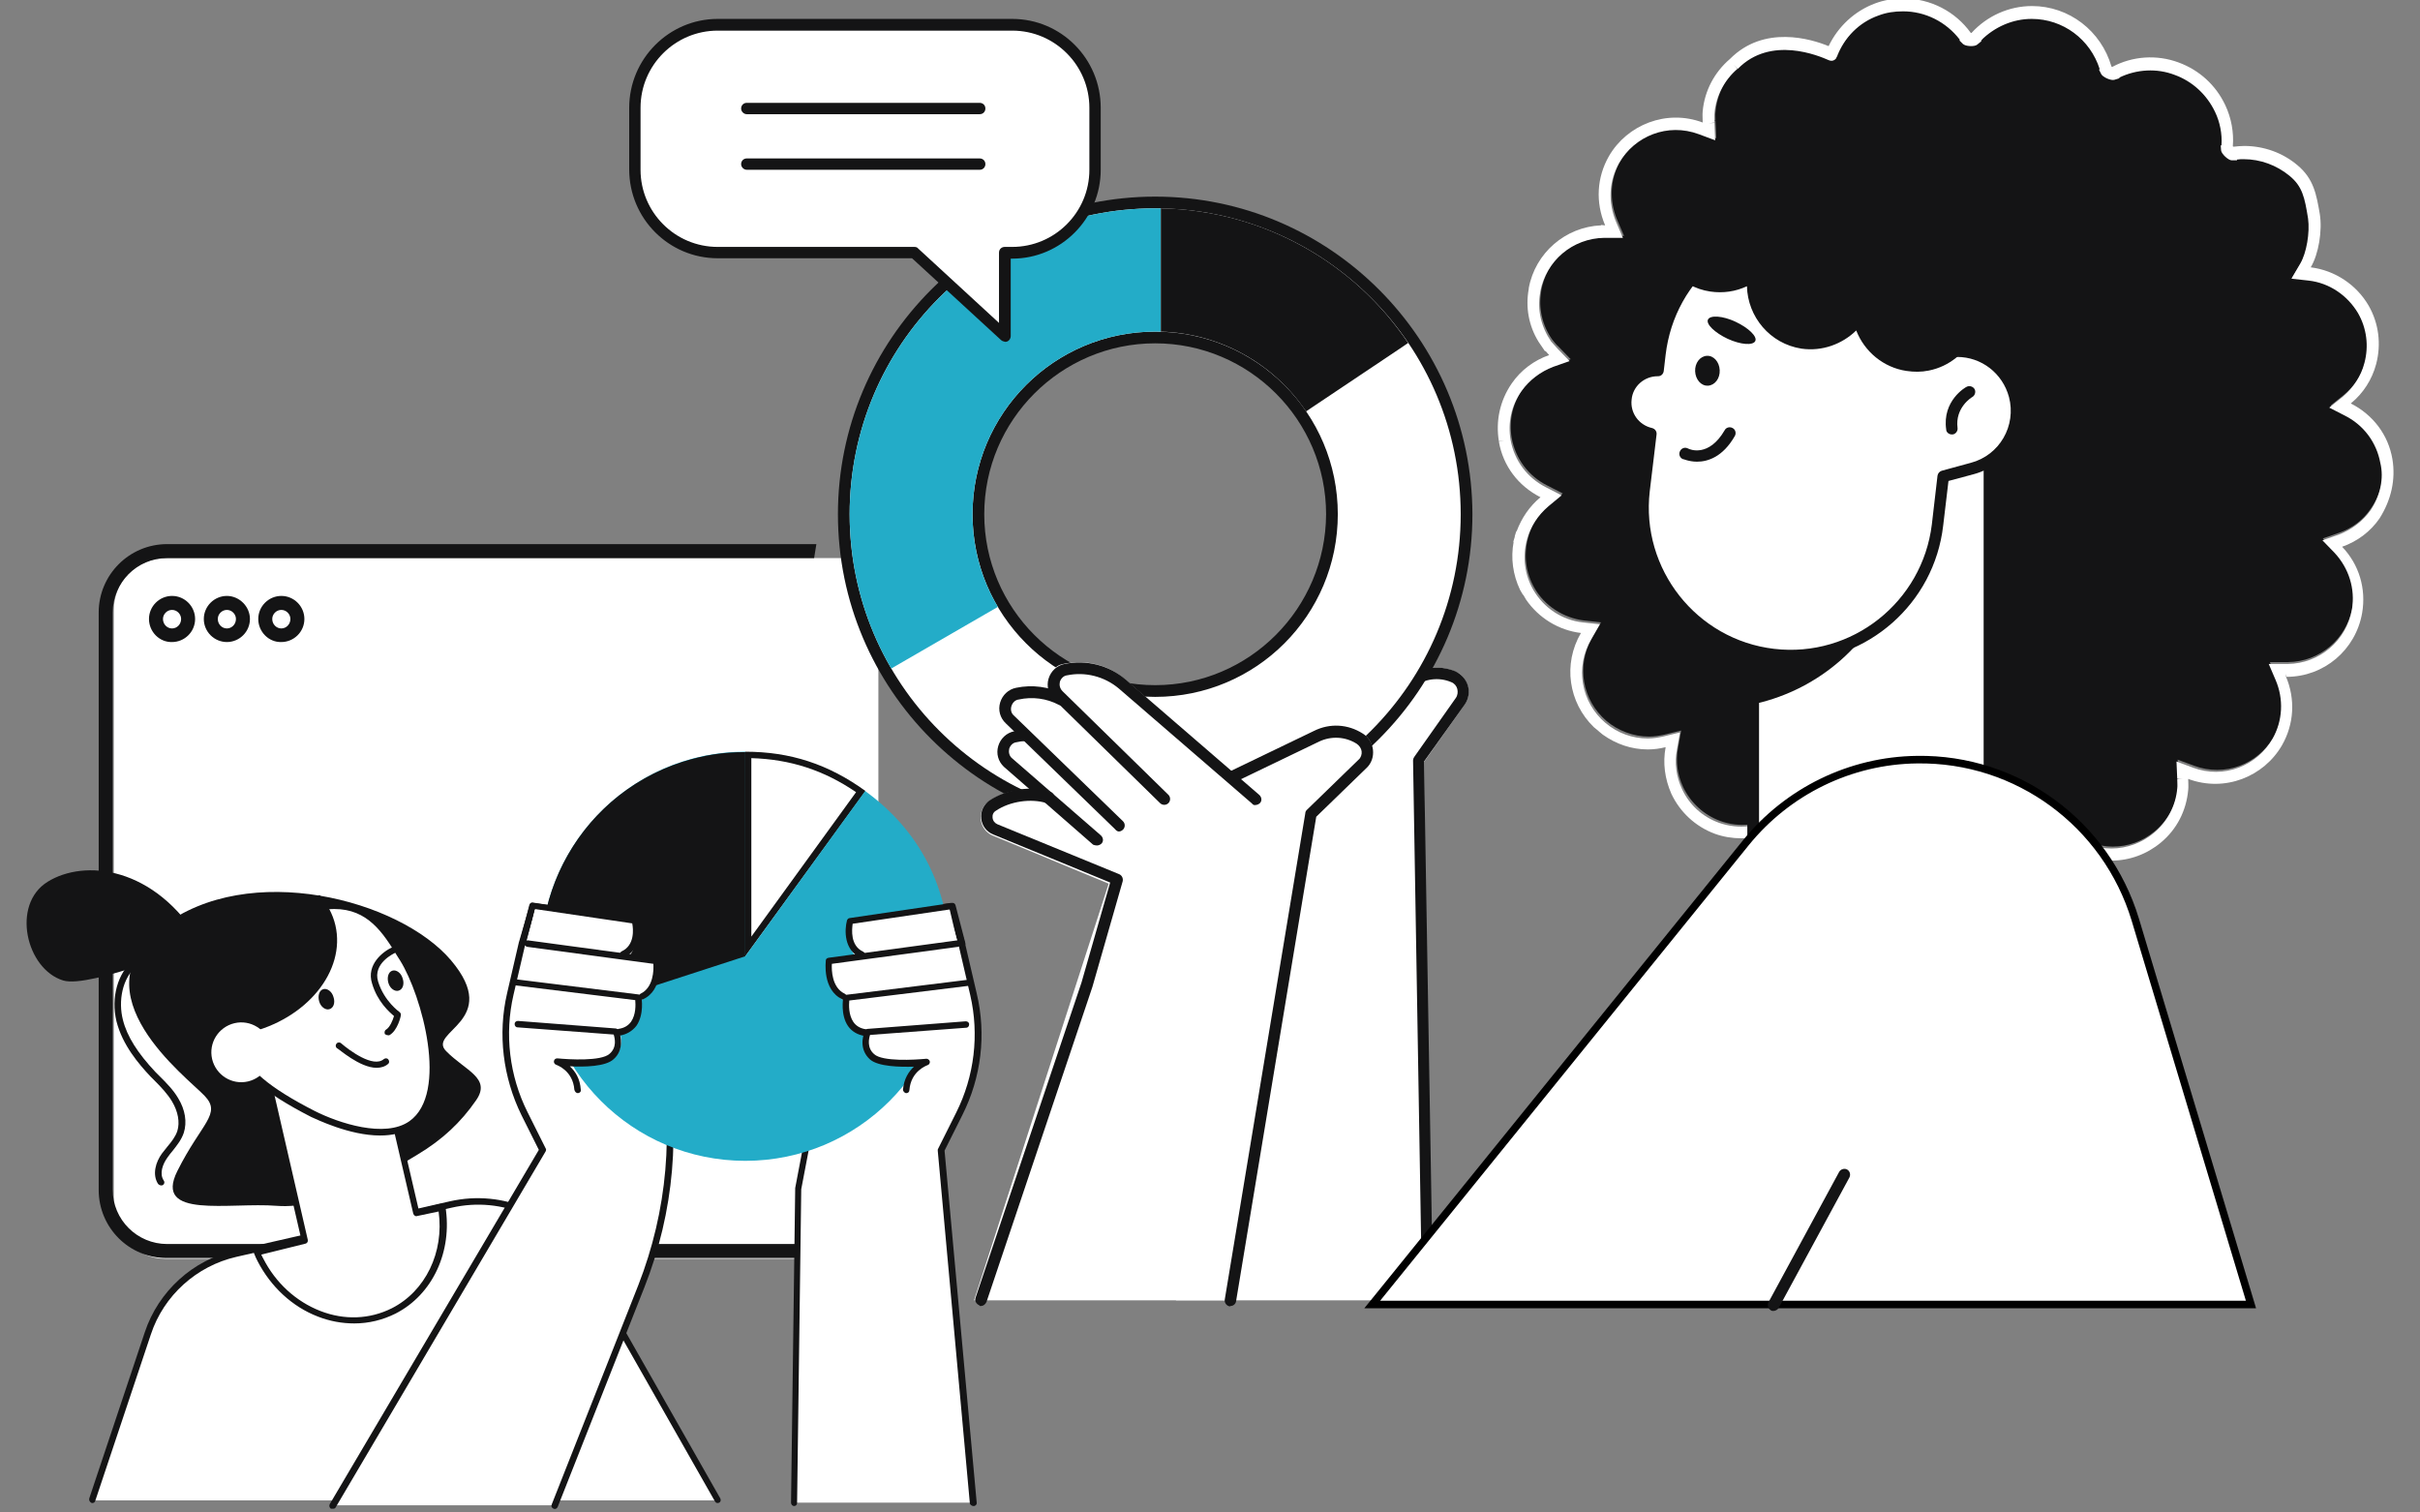 <?xml version="1.0" encoding="utf-8"?>
<!-- Generator: Adobe Illustrator 28.3.0, SVG Export Plug-In . SVG Version: 6.00 Build 0)  -->
<svg version="1.1" xmlns="http://www.w3.org/2000/svg" xmlns:xlink="http://www.w3.org/1999/xlink" x="0px" y="0px"
	 viewBox="0 0 640 400" style="enable-background:new 0 0 640 400;" xml:space="preserve">
<rect x="0" y="0" width="640" height="400" fill="#808080" stroke="none"/>
<style type="text/css">
	.st0{fill:#FFFFFF;}
	.st1{fill:#141415;}
	.st2{fill:#23ACC8;}
	.st3{fill:#FFFFFF;stroke:#000000;stroke-width:2;}
</style>
<g id="Layer_2">
</g>
<g id="Layer_1">
	<path class="st0" d="M215.3,147.6H43.7c-7.5,0-13.6,6.1-13.6,13.7v157.9c0,7.5,6.1,13.7,13.6,13.7h188.6V147.6H215.3z"/>
	<path class="st1" d="M26.1,314.7V162c0-10,8.1-18.1,18.1-18.1h171.7l-0.6,3.7H44.2c-8,0-14.4,6.5-14.4,14.4v152.6
		c0,8,6.5,14.4,14.4,14.4h188l-1.3,3.7H44.2C34.2,332.8,26.1,324.7,26.1,314.7"/>
	<path class="st0" d="M24.4,396.7l14.7-44c3.5-10.6,12.3-18.6,23.2-21.1l56.9-13c13.7-3.1,27.9,3.1,34.9,15.4l35.7,62.8H24.4z"/>
	<path class="st1" d="M24.4,397.5c0.4,0,0.7-0.2,0.8-0.6l14.7-44c3.4-10.3,12.1-18.1,22.6-20.5l56.9-13c13.5-3.1,27.1,2.9,34,14.9
		l35.7,62.8c0.2,0.4,0.7,0.5,1.1,0.3c0.4-0.2,0.5-0.7,0.3-1.1l-35.7-62.8c-7.2-12.7-21.6-19-35.8-15.8l-56.9,13
		c-11.1,2.5-20.2,10.8-23.8,21.6l-14.7,44c-0.1,0.4,0.1,0.9,0.5,1.1C24.2,397.5,24.3,397.5,24.4,397.5L24.4,397.5z"/>
	<path class="st0" d="M210.2,397.4l1.1-83.1l13.5-70.9l26.9-3.8l2.9,9.9l3.1,13.3c2.5,10.6,1.1,21.8-3.8,31.6l-4.8,9.6l8.5,93.4
		L210.2,397.4L210.2,397.4z"/>
	<path class="st1" d="M257.5,398.3C257.5,398.3,257.5,398.3,257.5,398.3c0.5,0,0.9-0.5,0.8-0.9l-8.5-93.1l4.7-9.4
		c5-9.9,6.4-21.3,3.8-32.2l-3.1-13.3l-2.9-10c-0.1-0.4-0.5-0.7-0.9-0.6l-26.9,3.8c-0.4,0.1-0.6,0.3-0.7,0.7l-13.5,70.9
		c0,0,0,0.1,0,0.1l-1.1,83.1c0,0.5,0.4,0.9,0.8,0.9h0c0.5,0,0.8-0.4,0.8-0.8l1.1-83l13.4-70.2l25.5-3.6l2.7,9.2l3.1,13.3
		c2.4,10.4,1.1,21.4-3.7,31l-4.8,9.6c-0.1,0.1-0.1,0.3-0.1,0.5l8.5,93.4C256.7,398,257,398.3,257.5,398.3L257.5,398.3z"/>
	<path class="st0" d="M146.7,398.1l22.9-58c7.8-19.7,9.7-41.3,5.4-62.1l-7.2-34.6l-26.9-3.8l-2.9,9.9l-3.1,13.3
		c-2.5,10.6-1.1,21.8,3.8,31.6l4.8,9.6l-55.5,94.1L146.7,398.1L146.7,398.1z"/>
	<path class="st1" d="M88.1,399c0.3,0,0.6-0.1,0.7-0.4l55.5-94.1c0.1-0.2,0.2-0.6,0-0.8l-4.8-9.6c-4.8-9.6-6.1-20.6-3.7-31l3.1-13.3
		l2.6-9.2l25.6,3.6l7,34c4.3,20.7,2.4,42-5.3,61.7l-22.9,58c-0.2,0.4,0,0.9,0.5,1.1c0.4,0.2,0.9,0,1.1-0.5l22.9-58
		c7.9-20,9.8-41.6,5.4-62.6l-7.2-34.6c-0.1-0.4-0.4-0.6-0.7-0.7l-26.9-3.8c-0.4-0.1-0.8,0.2-0.9,0.6l-2.9,9.9l-3.1,13.4
		c-2.5,10.8-1.1,22.2,3.8,32.2l4.6,9.2l-55.3,93.7c-0.2,0.4-0.1,0.9,0.3,1.2C87.8,399,88,399,88.1,399L88.1,399z"/>
	<path class="st0" d="M227.6,209.3c-9.1-6.4-18.6-9.5-29.7-9.7v50.6L227.6,209.3L227.6,209.3z"/>
	<path class="st1" d="M198.7,200.5c10.3,0.3,19.2,3.2,27.7,9l-27.7,38.2V200.5z M197.1,198.8v54.1l31.8-43.7
		C219.1,202.1,209,198.8,197.1,198.8z"/>
	<path class="st2" d="M197.1,252.9v-54.1c-29.8,0-54,24.2-54,54.1c0,29.9,24.2,54.1,54,54.1c29.8,0,54-24.2,54-54.1
		c0-17.9-7.8-33.2-22.3-43.7L197.1,252.9z"/>
	<path class="st1" d="M197.1,252.9l-51.4,16.7c-9.2-28.4,6.3-58.9,34.7-68.1c5.7-1.8,10.7-2.6,16.7-2.6V252.9L197.1,252.9z"/>
	<path class="st1" d="M110.5,305.3c-9,5.5-24.7,14.6-37.3,13.6c-12.6-1-32.7,3.6-26.3-9.2c6.4-12.8,11.8-15.1,7.2-19.9
		c-4.6-4.9-34.3-27.1-11.3-44.7c23-17.7,62.9-7.2,76.5,8.9c13.6,16.1-6.5,18.8-1.3,24c5.1,5.2,12,7.1,7.9,13
		C121.9,296.8,117,301.4,110.5,305.3z"/>
	<path class="st0" d="M116.8,319.2c-0.1,0-0.2,0-0.2,0.1l-6.5,1.6l-10-43.4l-29.5,6.8L80.6,328l-10.9,2.7c-0.6,0.1-1.1,0.3-1.7,0.5
		c0.3,0.6,0.6,1.3,0.9,1.9c7,13.8,22.7,19.8,35.1,13.5C113.8,341.6,118.6,330.5,116.8,319.2L116.8,319.2z"/>
	<path class="st1" d="M84.1,348.2c-6.8-2.6-12.5-7.9-16-14.7c-0.3-0.6-0.6-1.2-0.9-2c-0.1-0.2-0.1-0.5,0-0.7
		c0.1-0.2,0.3-0.4,0.5-0.4l0.5-0.1c0.4-0.1,0.8-0.3,1.3-0.4l10.1-2.5l-9.9-43c-0.1-0.2,0-0.4,0.1-0.6c0.1-0.2,0.3-0.3,0.5-0.4
		l29.5-6.8c0.5-0.1,0.9,0.2,1,0.6l9.9,42.6l5.7-1.4c0.1,0,0.1,0,0.2,0l0.1,0c0.2-0.1,0.5,0,0.7,0.1s0.3,0.3,0.4,0.6
		c1.9,11.9-3.4,23.3-13.2,28.3c-3.4,1.7-7.1,2.6-10.9,2.6C90.4,350,87.2,349.4,84.1,348.2L84.1,348.2z M110.3,321.6
		c-0.2,0.1-0.5,0-0.6-0.1c-0.2-0.1-0.3-0.3-0.4-0.5l-9.9-42.6l-27.9,6.5l9.9,43c0.1,0.5-0.2,0.9-0.6,1l-10.9,2.7
		c-0.3,0.1-0.5,0.1-0.8,0.2c0.2,0.4,0.3,0.7,0.5,1c3.3,6.5,8.7,11.4,15.1,13.9c6.4,2.5,13.1,2.2,18.9-0.7
		c8.9-4.5,13.9-14.8,12.4-25.6L110.3,321.6L110.3,321.6z"/>
	<path class="st1" d="M53.1,249.3c0,0-29.3,12.2-36.4,10c-9.8-3-13.8-20.1-4.1-26.1C22.2,227.2,40.9,228.9,53.1,249.3L53.1,249.3z"
		/>
	<path class="st0" d="M82.7,294.6c5.8,3,18.8,7.7,26,2.6c11.1-7.9,3.2-34.9-2.3-43.7c-5.5-8.8-11.2-19.8-32.1-10.4
		c-20.9,9.4-4.8,15.8-4.8,15.8s2.4,7.7-0.2,10.5C66.9,272.2,51.7,278.8,82.7,294.6L82.7,294.6z"/>
	<path class="st1" d="M82.3,295.4c-12.7-6.5-19.1-12.1-19.7-17.2c-0.4-4,2.8-6.5,4.8-8.2c0.5-0.4,1-0.8,1.3-1.1
		c1.7-1.9,0.7-7,0.1-9.3c-1.4-0.6-6-3-6.1-6.8c-0.1-3.5,3.6-6.9,11.2-10.4c20.7-9.4,27.2,1.2,32.5,9.6l0.7,1.1
		c2.7,4.4,6.2,13.5,7.5,22.5c1.1,7.6,1.1,17.7-5.4,22.3c-2.5,1.8-5.5,2.4-8.7,2.4C92.4,300.3,83.7,296,82.3,295.4L82.3,295.4z
		 M74.7,243.9c-8.5,3.8-10.3,6.9-10.2,8.8c0.1,3.3,5.4,5.4,5.4,5.4c0.2,0.1,0.4,0.3,0.5,0.5c0.3,0.8,2.4,8.2-0.3,11.3
		c-0.4,0.4-0.9,0.8-1.5,1.3c-1.9,1.5-4.5,3.7-4.2,6.7c0.5,4.4,6.8,9.8,18.8,15.9c6.3,3.2,18.6,7.3,25.1,2.7
		c10.4-7.4,3.3-33.2-2.5-42.5l-0.7-1.1c-3.8-6.2-7.8-12.5-16.7-12.5C84.7,240.4,80.3,241.4,74.7,243.9L74.7,243.9z"/>
	<path class="st1" d="M102.7,273.8c0.2,0,0.3,0,0.4-0.1c2-1.2,2.9-4.8,2.9-5.2c0.1-0.3-0.1-0.7-0.4-0.9c0,0-4-2.8-5.6-8
		c-1.5-4.9,4.3-7.5,4.5-7.6c0.4-0.2,0.6-0.7,0.4-1.1c-0.2-0.4-0.7-0.6-1.1-0.4c-2.5,1.1-7,4.6-5.4,9.6c1.4,4.8,4.6,7.6,5.8,8.6
		c-0.3,1.1-1.1,3-2.1,3.6c-0.4,0.2-0.5,0.8-0.3,1.2C102.1,273.7,102.4,273.8,102.7,273.8L102.7,273.8z"/>
	<path class="st1" d="M99.6,282.4c1.1,0,2.2-0.3,3-1c0.4-0.3,0.4-0.8,0.1-1.2c-0.3-0.4-0.8-0.4-1.2-0.1c-2.8,2.4-9.1-2.3-11.3-4.2
		c-0.3-0.3-0.9-0.3-1.2,0.1c-0.3,0.3-0.3,0.9,0.1,1.2C89.5,277.3,95.1,282.4,99.6,282.4z"/>
	<path class="st1" d="M88.2,263.7c-0.4-1.5-1.7-2.4-2.7-2.1c-1.1,0.3-1.5,1.8-1.1,3.2c0.4,1.5,1.7,2.4,2.7,2.1
		C88.2,266.6,88.7,265.2,88.2,263.7z"/>
	<path class="st1" d="M106.5,258.8c-0.4-1.5-1.7-2.4-2.7-2.1c-1.1,0.3-1.5,1.8-1.1,3.2c0.4,1.5,1.7,2.4,2.7,2.1
		C106.5,261.7,107,260.3,106.5,258.8z"/>
	<path class="st1" d="M55.8,272.7c0.1,0.5,0.2,1,0.4,1.4c3,0.1,6.1-0.2,9.2-0.9c15.7-3.6,26.1-16.4,23.3-28.5c-0.7-3-2.2-5.7-4.2-8
		C65,245.7,52.9,260,55.8,272.7z"/>
	<path class="st0" d="M71.5,276.5c1,4.3-1.7,8.5-5.9,9.5c-4.3,1-8.5-1.7-9.5-5.9c-1-4.3,1.7-8.5,5.9-9.5
		C66.2,269.6,70.5,272.2,71.5,276.5z"/>
	<path class="st1" d="M42.6,313.5c0.2,0,0.3,0,0.5-0.1c0.4-0.3,0.5-0.8,0.2-1.2c-1.2-1.8-0.3-4.3,1-6.1c0.4-0.6,0.9-1.2,1.4-1.8
		c1.1-1.4,2.3-2.9,2.9-4.7c0.9-2.8,0.4-6.1-1.5-9.2c-1.3-2.2-3.1-4-4.9-5.8c-0.4-0.4-0.7-0.7-1.1-1.1c-4.7-5-7.5-9.4-8.6-13.8
		c-1.2-4.7-0.4-11,4-14.6c0.4-0.3,0.4-0.8,0.1-1.2c-0.3-0.4-0.8-0.4-1.2-0.1c-4.3,3.5-6.1,10-4.6,16.3c1.6,6.3,5.9,11.3,9,14.6
		c0.4,0.4,0.7,0.7,1.1,1.1c1.7,1.7,3.4,3.5,4.6,5.5c1.6,2.7,2.1,5.5,1.4,7.8c-0.5,1.5-1.5,2.8-2.6,4.1c-0.5,0.6-1,1.3-1.5,1.9
		c-1.6,2.2-2.6,5.5-1,8C42.1,313.4,42.4,313.5,42.6,313.5L42.6,313.5z"/>
	<path class="st0" d="M135.5,277.9c-0.9-8,3.5-27,3.7-27.8l2.2-9.4c0.1-0.6,0.7-1,1.3-0.9l24.1,4c0.5,0.1,0.8,0.4,0.9,0.9
		c0.5,2,0.7,5.9-1.4,8.3l5.6,0.9c0.5,0.1,0.9,0.5,1,1c0,0.3,1,7.6-4,10c0.1,1.5,0.1,4.3-1.3,6.4c-0.8,1.2-2,2-3.5,2.4
		c0.4,1.8,0.2,4.2-1.7,5.9c-1.8,1.7-9.3,1.8-12.7,1.7c1,1.2,3.3,4.6,3.3,7C153,289.1,136.5,286.6,135.5,277.9L135.5,277.9z"/>
	<path class="st1" d="M169.6,264.4c0.1,0,0.2,0,0.4-0.1c5.4-2.4,4.4-9.9,4.4-10.3c-0.1-0.4-0.3-0.7-0.7-0.7l-34-4.6
		c-0.5-0.1-0.9,0.3-1,0.7c-0.1,0.5,0.3,0.9,0.7,1l33.4,4.5c0.1,1.7,0,6.3-3.4,7.9c-0.4,0.2-0.6,0.7-0.4,1.1
		C169,264.2,169.3,264.4,169.6,264.4L169.6,264.4z"/>
	<path class="st1" d="M164.7,253.3c0.1,0,0.2,0,0.4-0.1c4.3-2,4.2-7.4,3.6-9.9c-0.1-0.3-0.4-0.6-0.7-0.6l-27.1-4
		c-0.4-0.1-0.8,0.2-0.9,0.6l-2.6,10c-0.1,0.5,0.2,0.9,0.6,1c0.5,0.1,0.9-0.2,1-0.6l2.4-9.3l25.8,3.8c0.3,1.5,0.7,5.8-2.8,7.4
		c-0.4,0.2-0.6,0.7-0.4,1.1C164.1,253.1,164.4,253.3,164.7,253.3L164.7,253.3z"/>
	<path class="st1" d="M163.7,273.9c0,0,0.1,0,0.1,0c1.9-0.3,3.4-1.2,4.5-2.6c2.1-3,1.4-7.4,1.3-7.6c-0.1-0.4-0.4-0.6-0.7-0.7
		l-32.4-4c-0.5-0.1-0.9,0.3-0.9,0.7c-0.1,0.5,0.3,0.9,0.7,0.9l31.7,3.9c0.1,1.2,0.2,3.8-1.1,5.7c-0.8,1.1-1.9,1.7-3.3,1.9
		c-0.5,0.1-0.8,0.5-0.7,1C162.9,273.6,163.3,273.9,163.7,273.9L163.7,273.9z"/>
	<path class="st1" d="M152.8,289.1C152.8,289.1,152.9,289.1,152.8,289.1c0.5,0,0.9-0.4,0.8-0.9c-0.2-3-1.5-4.9-2.9-6.2
		c3.8,0.2,9.5,0.1,11.6-1.9c2.7-2.4,2-6,1.3-7.6c-0.1-0.3-0.4-0.4-0.7-0.5l-25.9-2c-0.5,0-0.9,0.3-0.9,0.8c0,0.5,0.3,0.9,0.8,0.9
		l25.4,1.9c0.3,1,0.9,3.4-1.1,5.1c-2.2,2-10.7,1.5-13.8,1.2c-0.4,0-0.8,0.2-0.9,0.7c-0.1,0.4,0.2,0.9,0.6,1c0.2,0.1,4.4,1.5,4.8,6.6
		C152,288.7,152.4,289.1,152.8,289.1L152.8,289.1z"/>
	<path class="st0" d="M257.1,277.9c0.9-8-3.5-27-3.7-27.8l-2.2-9.4c-0.1-0.6-0.7-1-1.3-0.9l-24.1,4c-0.5,0.1-0.8,0.4-0.9,0.9
		c-0.5,2-0.7,5.9,1.4,8.3l-5.6,0.9c-0.5,0.1-0.9,0.5-1,1c0,0.3-1,7.6,4,10c-0.1,1.5-0.1,4.3,1.3,6.4c0.8,1.2,2,2,3.5,2.4
		c-0.4,1.8-0.2,4.2,1.7,5.9c1.8,1.7,9.3,1.8,12.7,1.7c-1,1.2-3.3,4.6-3.3,7C239.6,289.1,256.1,286.6,257.1,277.9L257.1,277.9z"/>
	<path class="st1" d="M223,264.4c0.3,0,0.6-0.2,0.8-0.5c0.2-0.4,0-0.9-0.4-1.1c-3.4-1.6-3.5-6.2-3.4-7.9l33.4-4.5
		c0.5-0.1,0.8-0.5,0.7-1c-0.1-0.5-0.5-0.8-1-0.7l-34,4.6c-0.4,0.1-0.7,0.3-0.7,0.7c0,0.3-1,7.8,4.4,10.3
		C222.7,264.4,222.8,264.4,223,264.4L223,264.4z"/>
	<path class="st1" d="M227.9,253.3c0.3,0,0.6-0.2,0.8-0.5c0.2-0.4,0-0.9-0.4-1.1c-3.5-1.6-3-5.9-2.8-7.4l25.8-3.8l2.4,9.3
		c0.1,0.5,0.6,0.7,1,0.6c0.5-0.1,0.7-0.6,0.6-1l-2.6-10c-0.1-0.4-0.5-0.7-0.9-0.6l-27.1,4c-0.3,0-0.6,0.3-0.7,0.6
		c-0.7,2.6-0.8,7.9,3.6,9.9C227.7,253.3,227.8,253.3,227.9,253.3L227.9,253.3z"/>
	<path class="st1" d="M228.9,273.9c0.4,0,0.8-0.3,0.8-0.7c0.1-0.5-0.2-0.9-0.7-1c-1.5-0.2-2.6-0.9-3.3-1.9c-1.3-1.9-1.2-4.5-1.1-5.7
		l31.7-3.9c0.5-0.1,0.8-0.5,0.7-0.9c-0.1-0.5-0.5-0.8-0.9-0.7l-32.4,4c-0.4,0-0.7,0.3-0.7,0.7c0,0.2-0.8,4.6,1.3,7.6
		c1,1.4,2.5,2.3,4.5,2.6C228.8,273.9,228.9,273.9,228.9,273.9L228.9,273.9z"/>
	<path class="st1" d="M239.7,289.1c0.4,0,0.8-0.3,0.8-0.8c0.4-5.1,4.6-6.5,4.8-6.6c0.4-0.1,0.7-0.6,0.6-1c-0.1-0.4-0.5-0.7-0.9-0.7
		c-3.1,0.3-11.6,0.8-13.8-1.2c-2-1.7-1.4-4.2-1.1-5.1l25.4-1.9c0.5,0,0.8-0.4,0.8-0.9c0-0.5-0.4-0.8-0.9-0.8l-25.9,2
		c-0.3,0-0.6,0.2-0.7,0.5c-0.8,1.6-1.5,5.1,1.3,7.6c2.2,1.9,7.9,2,11.6,1.9c-1.3,1.2-2.7,3.2-2.9,6.2
		C238.9,288.6,239.2,289.1,239.7,289.1C239.7,289.1,239.7,289.1,239.7,289.1z"/>
	<g>
		<path class="st1" d="M620.4,109.4l-4.1-2.1l3.6-2.9c2.8-2.3,4.8-5.4,5.7-8.9c1.2-4.5,0.6-9.2-1.7-13.2c-2.7-4.7-7.6-7.9-13.1-8.6
			l-4.5-0.5l2.3-3.9c1.7-2.9,2.6-8.3,2.1-12l0,0c-0.9-5.6-1.5-8.5-4.9-11.3c-3.4-2.9-7.7-4.4-12.1-4.4c-0.6,0-1.2,0-1.8,0.1l0,0.2
			l-1.4,0c-0.9,0-2.7-1.7-2.8-2.6l-0.1-1.3l0.2-0.1c0.1-3-0.4-6.1-1.7-8.8c-2.1-4.6-5.9-8.1-10.7-9.8c-4.8-1.7-10-1.5-14.6,0.7
			l0,0.2l-1.3,0.4c-0.9,0.3-3.1-0.7-3.5-1.5l-0.6-1.2l0.2-0.1c-2.5-7.9-9.7-13.3-18-13.3c-5,0-9.9,2.1-13.4,5.7l0.1,0.2l-1.1,0.9
			c-0.7,0.6-3.2,0.4-3.8-0.2l-0.9-0.9l0.1-0.2c-3.6-4.7-9.1-7.5-15-7.5c-2.2,0-4.4,0.4-6.5,1.1c-5.1,1.9-9.1,5.9-11.1,11l-0.1,0.3
			c0,0-0.7,1.1-2,0.5c-2.5-1.2-15.3-6.6-24,2.3l-1.1-1.1l1,1.1c-3.6,3-5.7,7.2-6.1,11.8c-0.1,0.7,0,1.5,0,2.4l-1.5,0.2l1.5-0.1
			l0.2,4.6l-4.3-1.6c-8.3-3.1-17,0.5-21.1,7.6c-2.7,4.8-3,10.4-0.8,15.6l1.8,4.2h-4.6c-0.1,0-0.2,0-0.3,0c-8.4,0.1-15.5,6.1-17,14.4
			l0,0.2c-0.8,4.5,0.3,9.1,2.9,12.8c0.5,0.6,1,1.3,1.7,1.9l3.2,3.3l-4.3,1.5c-3.4,1.2-6.4,3.4-8.4,6.4c-2.7,3.8-3.7,8.4-2.9,13
			c1,5.4,4.4,10,9.4,12.5l4.1,2.1l-3.5,2.9c-2.8,2.3-4.8,5.4-5.7,8.9c-1.2,4.5-0.6,9.2,1.7,13.2c2.7,4.7,7.6,7.9,13.1,8.6l4.5,0.5
			l-2.3,4c-4.3,7.4-2.7,16.6,3.8,22.1c3.1,2.6,7.1,4.1,11.2,4.1c1.3,0,2.6-0.2,4-0.5l4.5-1.1l-0.8,4.5c-0.7,3.6-0.2,7.2,1.3,10.4
			c2,4.2,5.5,7.4,9.8,9c5.1,1.9,10.9,1.2,15.5-1.9l3.8-2.5l0.8,4.5c1.4,8.4,8.6,14.5,17.1,14.5c5.5,0,10.5-2.6,13.9-7.1l2.7-3.7
			l2.3,4c3.1,5.4,8.9,8.8,15.1,8.8c2,0,4-0.4,5.9-1.1c5.2-1.9,9.1-6.1,10.7-11.5l1.3-4.4l3.5,3c3.2,2.7,7.2,4.2,11.2,4.2
			c4.1,0,8-1.4,11.2-4.1c3.6-3,5.7-7.2,6.2-11.8c0.1-0.7,0-1.5,0-2.4l1.5-0.2l-1.5,0.1l-0.2-4.6l4.3,1.6c8.3,3.1,17-0.5,21.1-7.6
			c2.7-4.8,3-10.4,0.8-15.6l-1.8-4.2h4.5c0.1,0,0.2,0,0.3,0c8.4-0.1,15.5-6.1,17-14.4c1-5.4-0.7-10.9-4.6-15l-3.2-3.3l4.3-1.5
			c3.5-1.2,6.4-3.4,8.4-6.4c2.7-3.8,3.7-8.4,2.9-13C628.8,116.5,625.4,111.9,620.4,109.4z"/>
		<path class="st0" d="M632.7,121.4c-1.1-6.4-5.1-11.7-11-14.7v0c3.3-2.7,5.6-6.3,6.7-10.4c1.4-5.3,0.7-10.8-2-15.5l-1.3,0.8
			l1.3-0.8c-3.2-5.5-8.9-9.3-15.3-10.1c2.1-3.5,3.1-9.7,2.4-14.1l0,0c-0.9-5.2-1.6-9.3-5.9-12.9l-1,1.2l1-1.2
			c-3.9-3.3-8.9-5.1-14.1-5.1c-0.9,0-1.8,0.1-2.8,0.2c-0.1,0-0.1-0.1-0.2-0.1c0.3-3.7-0.4-7.5-2-10.9c-2.5-5.3-6.9-9.3-12.4-11.3
			l-0.5,1.4l0.5-1.4c-5.7-2.1-12.1-1.7-17.5,1.2c-0.1,0-0.1-0.1-0.2-0.1c-2.7-9.4-11.2-16-21-16c-6.1,0-11.9,2.6-16,7.1
			c-0.1,0-0.1,0-0.2,0c-4.1-5.7-10.7-9.1-17.8-9.1c-2.6,0-5.1,0.4-7.5,1.3c-5.4,2-9.8,6.1-12.3,11.3c-4.6-1.9-17.1-5.7-26.1,3.4
			c-4.1,3.5-6.7,8.4-7.2,13.8c-0.1,1,0,1.9,0,2.9l0,0.1c-9.6-3.6-20,0.6-24.8,8.9c-3.2,5.6-3.6,12.2-1,18.3l-0.1,0l0,0.1l0-0.1l0,0
			l-0.9-0.1l-0.1,0.1c-9.4,0.4-17.4,7.3-19.1,16.6l0,0.2c-0.9,4.9,0,9.8,2.6,14l0,0l1.7,2.5l0.1-0.1c0.3,0.4,0.7,0.7,1,1.1l0,0
			c-4,1.4-7.5,4-9.9,7.5c-3.1,4.5-4.3,9.9-3.4,15.3l1.4-0.2l-1.4,0.3c1.1,6.4,5.1,11.7,11,14.7c-2.9,2.4-5,5.5-6.3,9l-0.1,0
			l-0.4,1.3c0,0,0,0.1,0,0.1l0,0c0,0,0,0.1,0,0.1l-0.4,1.3l0.1,0c-0.8,4.3-0.2,8.7,1.7,12.7l0,0l0.7,1.2c0,0,0.1,0.1,0.1,0.1l0,0v0
			c0,0,0.1,0.1,0.1,0.1l0.7,1.2l0,0c3.3,4.8,8.6,8.1,14.5,8.8v0c-4.8,8.2-3.3,18.4,3.4,24.9l0,0l1.1,0.9c0,0,0,0,0.1,0.1l0,0
			c0,0,0.1,0,0.1,0.1l1.1,0.9l0,0c3.5,2.5,7.6,3.9,11.9,3.9c1.5,0,3.1-0.2,4.7-0.6c-0.8,4.2-0.2,8.4,1.5,12.3
			c2.3,4.9,6.4,8.7,11.5,10.6c2.2,0.8,4.6,1.2,7,1.2c4,0,7.8-1.2,11.2-3.4l0,0c1.7,9.8,10.1,17,20.1,17c6.4,0,12.4-3,16.3-8.3
			c3.6,6.4,10.4,10.3,17.7,10.3c1.9,0,3.7-0.3,5.5-0.8l0,0.1l1.3-0.5c0,0,0.1,0,0.1,0l0,0l0.5,1.4c5.9-2.2,10.6-6.8,12.9-12.8
			l-1.4-0.5c0.2-0.5,0.4-1,0.5-1.5h0c3.7,3.2,8.4,4.9,13.2,4.9c4.8,0,9.4-1.7,13.1-4.8c4.2-3.5,6.7-8.4,7.2-13.9
			c0.1-0.9,0-1.9,0-2.8l0-0.1c9.7,3.6,20-0.6,24.8-8.9c3.2-5.6,3.6-12.2,1-18.3l0.1-0.6l0,0l0,0.7l0-0.3l0,0.3l0-0.1v0.1h0.1v-0.8
			l0,0l0,0.9c9.9,0,18.3-7.1,20-16.9l-1.6-0.3l1.6,0.3c1.1-6.4-0.8-12.8-5.3-17.5h0c4-1.4,7.5-4,9.9-7.5l-1.2-0.9l1.2,0.9
			C632.4,132.2,633.6,126.8,632.7,121.4z M626.9,135c-2.1,2.9-5,5.1-8.4,6.4l-4.3,1.5l3.2,3.3c3.8,4.1,5.5,9.5,4.6,15
			c-1.5,8.3-8.6,14.3-17,14.4c-0.1,0-0.2,0-0.3,0H600l1.8,4.2c2.2,5.1,1.9,10.8-0.8,15.6c-4.1,7.1-12.8,10.7-21.1,7.6l-4.3-1.6
			l0.2,4.6l1.5-0.1l-1.5,0.2c0,0.9,0.1,1.7,0,2.4c-0.4,4.6-2.6,8.8-6.2,11.8c-3.1,2.6-7.1,4.1-11.2,4.1c-4.1,0-8-1.5-11.2-4.2
			l-3.5-3l-1.3,4.4c-1.6,5.4-5.5,9.6-10.7,11.5c-1.9,0.7-3.9,1.1-5.9,1.1c-6.2,0-12-3.4-15.1-8.8l-2.3-4l-2.7,3.7
			c-3.4,4.5-8.4,7.1-13.9,7.1c-8.5,0-15.7-6.1-17.1-14.5l-0.8-4.5l-3.8,2.5c-4.6,3.1-10.4,3.7-15.5,1.9c-4.4-1.6-7.9-4.8-9.8-9
			c-1.5-3.2-2-6.9-1.3-10.4l0.8-4.5l-4.5,1.1c-1.4,0.3-2.7,0.5-4,0.5c-4.1,0-8-1.4-11.2-4.1c-6.5-5.5-8.1-14.7-3.8-22.1l2.3-4
			l-4.5-0.5c-5.5-0.6-10.3-3.8-13.1-8.6c-2.3-4-2.9-8.7-1.7-13.2c0.9-3.5,2.9-6.5,5.7-8.9l3.5-2.9l-4.1-2.1c-5-2.5-8.4-7.1-9.4-12.5
			c-0.8-4.6,0.2-9.2,2.9-13c2.1-2.9,5-5.1,8.4-6.4l4.3-1.5l-3.2-3.3c-0.6-0.7-1.2-1.3-1.7-1.9c-2.6-3.8-3.7-8.3-2.9-12.8l0-0.2
			c1.5-8.3,8.6-14.3,17-14.4c0.1,0,0.2,0,0.3,0h4.6l-1.8-4.2c-2.2-5.2-1.9-10.8,0.8-15.6c4.1-7.1,12.8-10.7,21.1-7.6l4.3,1.6
			l-0.2-4.6l-1.5,0.1l1.5-0.2c0-0.9-0.1-1.7,0-2.4c0.4-4.6,2.6-8.8,6.1-11.8l-1-1.1l1.1,1.1c8.7-8.9,21.5-3.4,24-2.3
			c1.3,0.6,2-0.5,2-0.5l0.1-0.3c2-5.2,6-9.2,11.1-11c2.1-0.8,4.2-1.1,6.5-1.1c5.9,0,11.4,2.8,15,7.5l-0.1,0.2l0.9,0.9
			c0.7,0.7,3.1,0.8,3.8,0.2l1.1-0.9l-0.1-0.2c3.6-3.6,8.4-5.7,13.4-5.7c8.3,0,15.5,5.4,18,13.3l-0.2,0.1l0.6,1.2
			c0.4,0.8,2.6,1.8,3.5,1.5l1.3-0.4l0-0.2c4.6-2.2,9.9-2.5,14.6-0.7c4.7,1.7,8.5,5.2,10.7,9.8c1.3,2.7,1.9,5.8,1.7,8.8l-0.2,0.1
			l0.1,1.3c0.1,0.9,1.9,2.6,2.8,2.6l1.4,0l0-0.2c0.6-0.1,1.2-0.1,1.8-0.1c4.4,0,8.7,1.6,12.1,4.4c3.4,2.8,4,5.7,4.9,11.3l0,0
			c0.5,3.7-0.4,9.1-2.1,12l-2.3,3.9l4.5,0.5c5.5,0.6,10.3,3.9,13.1,8.6c2.3,4,2.9,8.7,1.7,13.2c-0.9,3.5-2.9,6.5-5.7,8.9l-3.6,2.9
			l4.1,2.1c5,2.5,8.4,7.1,9.4,12.5C630.5,126.5,629.5,131.1,626.9,135z"/>
	</g>
	<path class="st0" d="M326,228.7l-15,115.2h66l-0.4-142.4l10.7-15.1c1.6-2.3,1.5-5.4-0.7-7.7c-0.4-0.4-0.8-0.7-1.3-0.9
		c-4.5-2.1-9.6-1.5-13.5,1.4l-19.6,14.3c0,0-0.1,0.1-0.1,0.1L326,228.7L326,228.7z"/>
	<path class="st1" d="M377.5,345.4C377.5,345.4,377.5,345.4,377.5,345.4c0.9,0,1.6-0.7,1.5-1.6l-2.4-142.4l10.8-15.1
		c1-1.5,1.3-3.3,0.8-5c-0.5-1.7-1.8-3.1-3.4-3.8c-4.3-1.7-9.1-1.1-12.8,1.6l-19.5,14.3c-0.7,0.5-0.8,1.5-0.3,2.2
		c0.5,0.7,1.5,0.8,2.2,0.3l19.5-14.3c2.9-2.1,6.6-2.6,9.9-1.2c0.8,0.3,1.4,1,1.6,1.8s0.1,1.7-0.4,2.4l-11,15.6
		c-0.2,0.3-0.3,0.6-0.3,0.9l2.4,142.9C375.9,344.8,376.6,345.4,377.5,345.4z"/>
	<path class="st0" d="M223.1,136c0-45.4,36.9-82.4,82.3-82.4c45.4,0,82.3,37,82.3,82.4c0,45.4-36.9,82.4-82.3,82.4
		C260.1,218.4,223.1,181.4,223.1,136z M258.7,136c0,25.8,21,46.8,46.7,46.8c25.8,0,46.7-21,46.7-46.8c0-25.8-21-46.8-46.7-46.8
		C279.7,89.2,258.7,110.2,258.7,136z"/>
	<path class="st1" d="M305.5,55.1c44.6,0,80.8,36.2,80.8,80.9c0,44.7-36.2,80.9-80.8,80.9c-44.6,0-80.8-36.2-80.8-80.9
		C224.7,91.3,260.8,55.1,305.5,55.1z M305.5,184.3c26.7,0,48.3-21.6,48.3-48.3s-21.6-48.3-48.3-48.3s-48.3,21.6-48.3,48.3
		C257.2,162.6,278.8,184.3,305.5,184.3z M305.5,52c-46.2,0-83.9,37.7-83.9,84c0,46.3,37.6,84,83.9,84c46.2,0,83.9-37.7,83.9-84
		C389.3,89.7,351.7,52,305.5,52z M305.5,181.2c-24.9,0-45.2-20.3-45.2-45.2s20.3-45.2,45.2-45.2c24.9,0,45.2,20.3,45.2,45.2
		C350.6,160.9,330.4,181.2,305.5,181.2z"/>
	<path class="st2" d="M305.5,55.1c0.5,0,1,0,1.5,0v32.6c-0.5,0-1,0-1.5,0c-26.7,0-48.3,21.6-48.3,48.3c0,8.9,2.4,17.3,6.7,24.5
		l-28.2,16.3c-7-12-11-25.9-11-40.8C224.7,91.3,260.8,55.1,305.5,55.1z"/>
	<path class="st1" d="M370.2,92.2l-24.8,16.6C337,96.4,323,88.2,307,87.7V55.1c27.2,0.5,51.2,14.5,65.4,35.6L370.2,92.2z"/>
	<path class="st0" d="M189.8,6.5h77.9c12.1,0,21.9,9.8,21.9,21.9v16.4c0,12.1-9.8,21.9-21.9,21.9h-2v22l-23.9-22h-52
		c-12.1,0-21.9-9.8-21.9-21.9V28.5C167.9,16.4,177.7,6.5,189.8,6.5L189.8,6.5z"/>
	<path class="st1" d="M264.7,89.9l-23.5-21.6h-51.4c-12.9,0-23.4-10.5-23.4-23.5V28.5c0-12.9,10.5-23.5,23.4-23.5h77.9
		c12.9,0,23.4,10.5,23.4,23.5v16.4c0,12.9-10.5,23.5-23.4,23.5h-0.4v20.5c0,0.6-0.4,1.2-0.9,1.4c-0.2,0.1-0.4,0.1-0.6,0.1
		C265.4,90.3,265,90.2,264.7,89.9z M189.8,8.1c-11.2,0-20.4,9.1-20.4,20.4v16.4c0,11.2,9.1,20.4,20.4,20.4h52c0.4,0,0.8,0.1,1,0.4
		l21.4,19.7V66.8c0-0.9,0.7-1.5,1.5-1.5h2c11.2,0,20.4-9.1,20.4-20.4V28.5c0-11.2-9.1-20.4-20.4-20.4H189.8z"/>
	<path class="st1" d="M197.5,30.2h61.6c0.9,0,1.5-0.7,1.5-1.5c0-0.9-0.7-1.5-1.5-1.5h-61.6c-0.9,0-1.5,0.7-1.5,1.5
		C196,29.5,196.7,30.2,197.5,30.2z"/>
	<path class="st1" d="M197.5,44.9h61.6c0.9,0,1.5-0.7,1.5-1.5c0-0.9-0.7-1.5-1.5-1.5h-61.6c-0.9,0-1.5,0.7-1.5,1.5
		C196,44.2,196.7,44.9,197.5,44.9z"/>
	<path class="st1" d="M521,139.4c29.1-10.9,44.5-41.8,34.3-69.2c-10.2-27.4-42-40.8-71.1-29.9c-29.1,10.9-44.5,41.8-34.3,69.2
		C460,136.8,491.9,150.2,521,139.4z"/>
	<path class="st0" d="M526.1,114.4h-62.5v119.4h62.5V114.4z"/>
	<path class="st1" d="M462.1,233.8V114.4c0-0.9,0.7-1.5,1.5-1.5h62.5c0.8,0,1.5,0.7,1.5,1.5v119.4c0,0.9-0.7,1.5-1.5,1.5h-62.5
		C462.8,235.4,462.1,234.7,462.1,233.8L462.1,233.8z M524.6,116h-59.4v116.3h59.4V116z"/>
	<path class="st1" d="M464.3,186.1c16.7-3.8,31.1-15.9,37-33.3l5.4-16l-42.4-14.5V186.1L464.3,186.1z"/>
	<path class="st0" d="M516.4,92.8c-2.4-17.3-16.1-31.4-34.2-33.5c-21.4-2.5-40.9,12.8-43.4,34.3l-0.5,4.3c-4.3,0-8.1,3.2-8.5,7.6
		c-0.5,4.3,2.4,8.3,6.6,9.2l-1.8,15c-2.5,21.5,12.8,40.9,34.3,43.4c21.4,2.5,40.9-12.8,43.4-34.3l1.5-12.9l7.7-2.1
		c8.4-2.2,13.4-10.9,11.2-19.3C530.7,97.1,523.7,92.3,516.4,92.8L516.4,92.8z"/>
	<path class="st1" d="M468.7,174.6c-22.2-2.6-38.2-22.9-35.6-45.1l1.6-13.7c-4.2-1.6-6.9-5.9-6.4-10.5c0.5-4.7,4.1-8.3,8.7-8.8
		l0.4-3c1.3-10.8,6.6-20.4,15.2-27.2c8.5-6.7,19.1-9.7,29.9-8.5c18,2.1,32.3,15.8,35.3,33.5c7.7,0.1,14.5,5.3,16.5,12.9
		c2.4,9.2-3,18.7-12.3,21.2l-6.7,1.8l-1.4,11.8c-2.4,20.7-20,35.9-40.3,35.9C471.9,174.9,470.3,174.8,468.7,174.6L468.7,174.6z
		 M516.5,94.4c-0.8,0.1-1.5-0.5-1.6-1.3c-2.3-17-15.8-30.2-32.8-32.2c-10-1.2-19.8,1.6-27.6,7.8c-7.9,6.2-12.8,15.1-14,25.1
		l-0.5,4.3c-0.1,0.8-0.7,1.4-1.5,1.4c0,0,0,0-0.1,0c-3.6,0-6.6,2.7-6.9,6.2c-0.4,3.5,1.9,6.7,5.4,7.5c0.8,0.2,1.3,0.9,1.2,1.7
		l-1.8,15c-2.4,20.6,12.4,39.3,32.9,41.7c20.6,2.4,39.2-12.4,41.7-32.9l1.5-12.9c0.1-0.6,0.5-1.1,1.1-1.3l7.7-2.1
		c7.6-2,12.1-9.8,10.1-17.4c-1.7-6.3-7.3-10.6-13.7-10.6C517.1,94.3,516.8,94.4,516.5,94.4L516.5,94.4z"/>
	<path class="st1" d="M516.2,114.9c0.1,0,0.1,0,0.2,0c0.8-0.1,1.4-0.9,1.3-1.7c-0.7-5.4,3.7-8.1,3.9-8.2c0.7-0.4,1-1.4,0.6-2.1
		c-0.4-0.7-1.4-1-2.1-0.6c-0.3,0.1-6.5,3.7-5.4,11.3C514.7,114.3,515.4,114.9,516.2,114.9L516.2,114.9z"/>
	<path class="st1" d="M448.8,122.1c2.8,0,6.8-1.2,10-6.8c0.4-0.7,0.2-1.7-0.6-2.1c-0.7-0.4-1.7-0.2-2.1,0.6
		c-4.2,7.2-9.2,5.1-9.7,4.8c-0.8-0.4-1.7-0.1-2.1,0.7c-0.4,0.8-0.1,1.7,0.7,2.1C445,121.3,446.6,122.1,448.8,122.1z"/>
	<path class="st1" d="M448.3,98.2c0.1,2.2,1.6,3.9,3.4,3.8c1.8-0.1,3.2-1.9,3.1-4.1c-0.1-2.2-1.6-3.9-3.4-3.8
		C449.6,94.2,448.2,96,448.3,98.2z"/>
	<path class="st1" d="M451.7,84.5c-0.6,1.2,1.8,3.5,5.2,5.1c3.5,1.6,6.7,1.8,7.3,0.6c0.6-1.2-1.8-3.5-5.2-5.1
		C455.6,83.5,452.3,83.3,451.7,84.5z"/>
	<path class="st3" d="M595.3,345H362.9l98.8-122.1h0c11.1-13.7,27.7-21.8,45.3-22c26.5-0.4,50,16.9,57.7,42.3L595.3,345z"/>
	<path class="st0" d="M261.2,212.2c3.1-2.3,6.9-3.4,10.6-3.2l-6.7-6.5c-0.6-0.6-1-1.3-1.2-2c-0.9-3.4,1-6.3,3.8-7.2l-2.1-2
		c-0.6-0.5-1-1.2-1.2-1.9c-1-3.6,1.1-6.7,4.2-7.4c2.8-0.6,5.7-0.5,8.4,0.1c-0.4-2,0.3-4.3,2.6-5.9c0.3-0.2,0.7-0.4,1.1-0.5
		c6-1.5,12.4,0,17,4.1l27.8,24.1c0,0,0.1-0.1,0.1-0.1l21.8-10.5c4.4-2.1,9.5-1.7,13.5,1.1c0.4,0.3,0.8,0.7,1.1,1.1
		c1.7,2.6,1.3,5.8-0.7,7.7l-13.3,12.9c0,0-23.1,127.8-23.2,127.8h-67.2l35.6-110.2L262.6,221c-2.8-1.1-4.2-4.5-2.5-7.6
		C260.4,212.9,260.7,212.5,261.2,212.2L261.2,212.2z"/>
	<path class="st1" d="M332,212.9c0.4,0,0.9-0.2,1.2-0.5c0.6-0.6,0.5-1.6-0.2-2.2l-35.2-30.4c-4.5-3.9-10.6-5.4-16.3-4.2
		c-2,0.4-3.6,1.9-4.2,3.9c-0.6,2,0,4.1,1.5,5.5l28,27.4c0.6,0.6,1.6,0.6,2.2,0c0.6-0.6,0.6-1.6,0-2.2l-28-27.4
		c-0.7-0.7-0.9-1.6-0.7-2.5c0.3-0.9,1-1.6,1.9-1.7c4.8-1,9.9,0.3,13.7,3.5l35.2,30.4C331.3,212.8,331.7,213,332,212.9L332,212.9z"/>
	<path class="st1" d="M295.9,219.9c0.4,0,0.8-0.2,1.1-0.5c0.6-0.6,0.6-1.6,0-2.2l-28.9-28c-0.7-0.6-0.9-1.6-0.6-2.5
		c0.3-0.9,1-1.6,1.9-1.7c3.6-0.8,7.4-0.3,10.6,1.4c0.8,0.4,1.7,0.1,2.1-0.7c0.4-0.8,0.1-1.7-0.7-2.1c-3.9-2-8.4-2.6-12.7-1.7
		c-2,0.4-3.6,1.9-4.2,3.9c-0.6,2,0,4.1,1.5,5.5l28.9,28C295.2,219.7,295.6,219.9,295.9,219.9z"/>
	<path class="st1" d="M290.1,223.6c0.4,0,0.9-0.2,1.2-0.5c0.6-0.6,0.5-1.6-0.2-2.2l-23.6-20.5c-0.6-0.6-0.8-1.5-0.6-2.4
		c0.3-0.9,1-1.6,1.9-1.7c0.8-0.2,1.6-0.3,2.4-0.3c0.8-0.1,1.5-0.8,1.4-1.6c0-0.9-0.8-1.5-1.6-1.4c-0.9,0.1-1.9,0.2-2.8,0.4
		c-2,0.4-3.6,1.9-4.2,3.9s0,4.1,1.5,5.5l23.6,20.6C289.4,223.5,289.7,223.6,290.1,223.6L290.1,223.6z"/>
	<path class="st1" d="M259.4,345.4c0.6,0,1.2-0.4,1.5-1.1l28-83.3l8-27.9c0.2-0.8-0.2-1.6-0.9-1.9l-32.2-13.2
		c-0.7-0.3-1.2-0.9-1.3-1.7c-0.1-0.8,0.2-1.5,0.9-1.9c3.7-2.5,9.3-3.3,13.4-2c0.8,0.3,1.7-0.2,2-1c0.3-0.8-0.2-1.7-1-2
		c-5-1.7-11.6-0.7-16.1,2.3c-1.6,1.1-2.4,2.9-2.2,4.8c0.2,1.9,1.4,3.5,3.2,4.2l30.9,12.7l-7.6,26.5l-28,83.3c-0.3,0.8,0.2,1.7,1,2
		C259,345.4,259.2,345.4,259.4,345.4L259.4,345.4z"/>
	<path class="st1" d="M325.4,345.4c0.7,0,1.4-0.5,1.5-1.3l21.2-128.1l13.3-12.9c1.3-1.2,1.9-3,1.7-4.8c-0.2-1.8-1.2-3.4-2.7-4.3
		c-3.9-2.5-8.7-2.8-12.9-0.7l-21.8,10.5c-0.8,0.4-1.1,1.3-0.7,2.1c0.4,0.8,1.3,1.1,2.1,0.7l21.8-10.5c3.2-1.5,6.9-1.3,9.9,0.6
		c0.7,0.5,1.2,1.2,1.3,2c0.1,0.8-0.2,1.7-0.8,2.2l-13.7,13.3c-0.2,0.2-0.4,0.5-0.4,0.9l-21.3,128.6c-0.1,0.8,0.4,1.6,1.3,1.8
		C325.3,345.4,325.4,345.5,325.4,345.4L325.4,345.4z"/>
	<path class="st1" d="M510.8,28.8c28,4.3,49.6,24.8,56.5,50.6c-3,1.4-6.5,2-9.9,1.5c-2-0.3-3.9-1-5.7-2c-0.1,0.8-0.2,1.6-0.3,2.5
		c-1.1,4.4-3.8,8.1-7.7,10.5c-3.4,2.1-7.5,2.9-11.4,2.3c-4-0.6-7.6-2.7-10.2-5.7c-2.2,4.7-6.5,8.4-12,9.5c-2,0.4-3.9,0.4-5.9,0.1
		c-6.1-0.9-11.1-5.1-13.3-10.7c-3.7,3.6-9,5.6-14.5,4.8c-8.3-1.3-14.2-8.4-14.4-16.5c-3,1.4-6.3,1.9-9.7,1.4c-2-0.3-3.8-0.9-5.6-1.9
		c-3.8-2.1-6.6-5.5-8-9.7C452.1,39.7,480.7,24.2,510.8,28.8L510.8,28.8z"/>
	<path class="st1" d="M469,346.7c0.5,0,1.1-0.3,1.4-0.8l18.7-34.5c0.4-0.8,0.1-1.7-0.6-2.1c-0.7-0.4-1.7-0.1-2.1,0.6l-18.7,34.5
		c-0.4,0.7-0.1,1.7,0.6,2.1C468.5,346.7,468.7,346.7,469,346.7L469,346.7z"/>
	<path class="st1" d="M68.3,163.7c0-3.4,2.8-6.1,6.1-6.1c3.4,0,6.1,2.8,6.1,6.1c0,3.4-2.8,6.1-6.1,6.1
		C71.1,169.9,68.3,167.1,68.3,163.7z M72,163.7c0,1.4,1.1,2.5,2.4,2.5s2.4-1.1,2.4-2.5c0-1.3-1.1-2.4-2.4-2.4S72,162.4,72,163.7z"/>
	<path class="st1" d="M53.9,163.7c0-3.4,2.8-6.1,6.1-6.1s6.1,2.8,6.1,6.1c0,3.4-2.8,6.1-6.1,6.1S53.9,167.1,53.9,163.7z M57.6,163.7
		c0,1.4,1.1,2.5,2.4,2.5c1.3,0,2.4-1.1,2.4-2.5c0-1.3-1.1-2.4-2.4-2.4C58.7,161.3,57.6,162.4,57.6,163.7z"/>
	<path class="st1" d="M39.4,163.7c0-3.4,2.8-6.1,6.1-6.1c3.4,0,6.1,2.8,6.1,6.1c0,3.4-2.8,6.1-6.1,6.1
		C42.2,169.9,39.4,167.1,39.4,163.7z M43.1,163.7c0,1.4,1.1,2.5,2.4,2.5c1.3,0,2.4-1.1,2.4-2.5c0-1.3-1.1-2.4-2.4-2.4
		C44.2,161.3,43.1,162.4,43.1,163.7z"/>
</g>
</svg>
